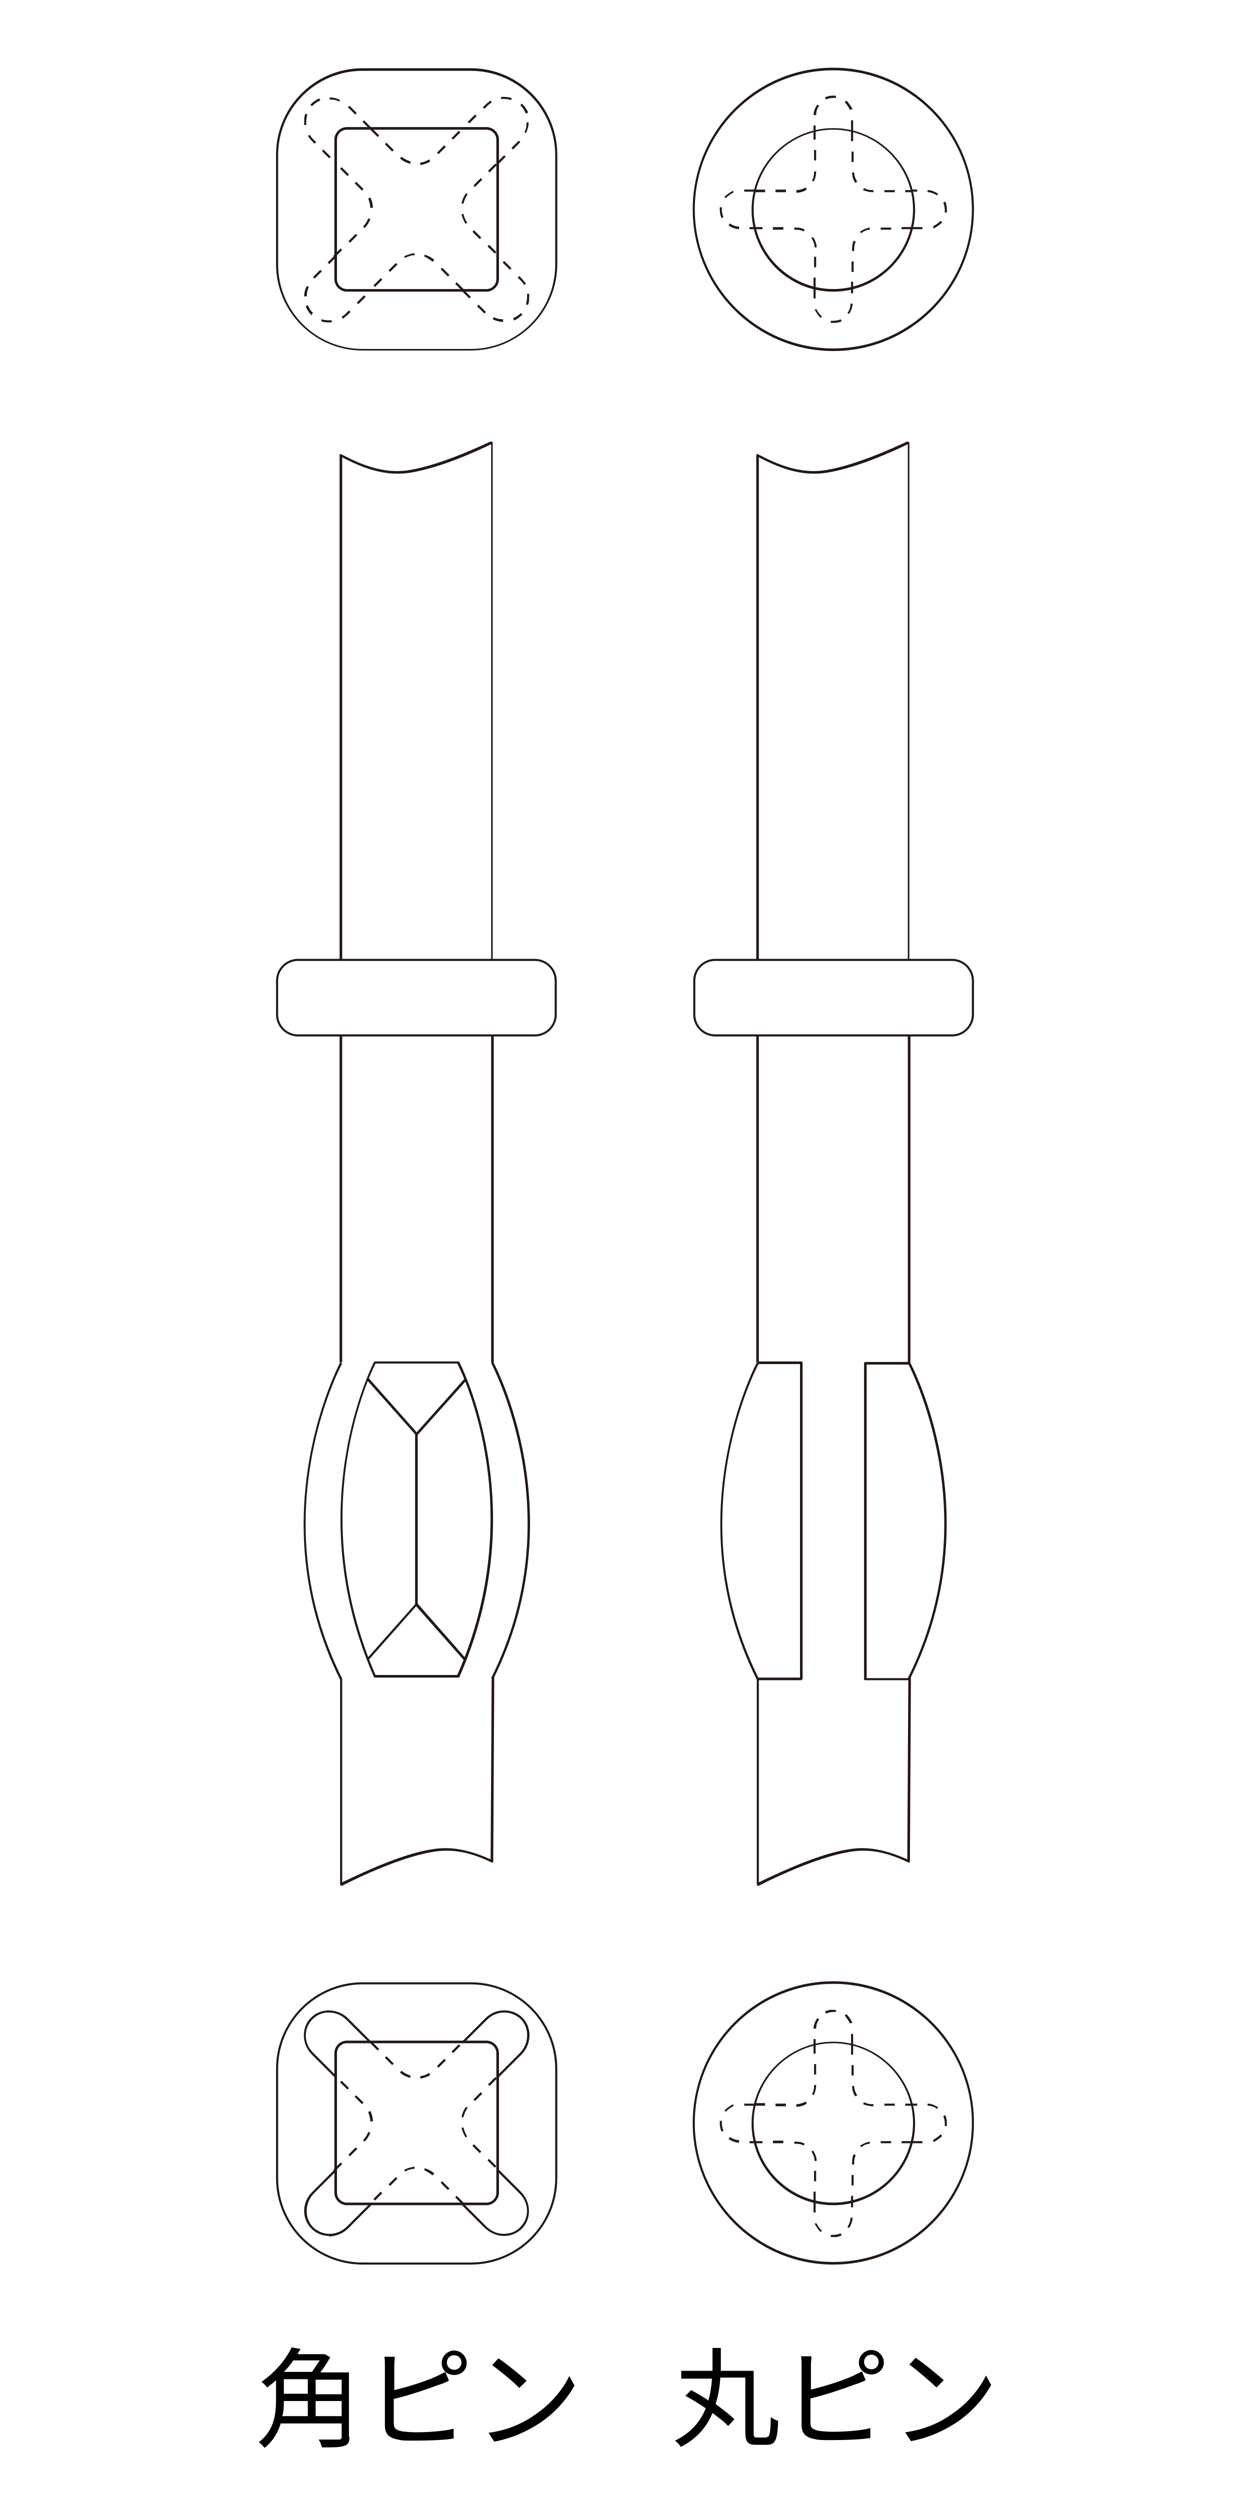 <?xml version="1.0" encoding="UTF-8"?>
<svg id="_レイヤー_1" data-name="レイヤー 1" xmlns="http://www.w3.org/2000/svg" width="240" height="480" version="1.1" viewBox="0 0 240 480">
  <defs>
    <style>
      .cls-1 {
        fill: #231815;
      }

      .cls-1, .cls-2 {
        stroke-width: 0px;
      }

      .cls-2 {
        fill: #000;
      }
    </style>
  </defs>
  <g>
    <path class="cls-2" d="M67.1,467.9c0,1-.3,1.5-1,1.7-.8.3-2.1.3-4.3.3,0-.4-.4-1.1-.6-1.5,1.7,0,3.3,0,3.8,0,.4,0,.6-.1.6-.5v-2.6h-11.7c-.5,1.7-1.5,3.4-3.1,4.7-.2-.3-.8-.9-1.1-1.1,3-2.3,3.3-5.5,3.3-8.2v-3.7c-.5.5-1.1.9-1.7,1.4-.3-.4-.8-.9-1.1-1.1,2.8-1.9,4.8-4.5,5.8-6.6l1.7.3c-.2.3-.4.7-.6,1h5.3c0,0,1,.6,1,.6-.5.9-1.2,2-1.9,2.9h5.5v12.4h0ZM54.5,461c0,.9,0,1.9-.3,2.9h4.9v-2.9h-4.6ZM56.3,453.2c-.5.8-1.1,1.5-1.8,2.2h5.4c.5-.7,1-1.5,1.5-2.2h-5.1ZM54.5,459.6h4.6v-2.8h-4.6s0,2.8,0,2.8ZM65.6,456.9h-5v2.8h5s0-2.8,0-2.8ZM65.6,463.9v-2.9h-5v2.9h5Z"/>
    <path class="cls-2" d="M75.7,454.2v4.7c2.5-.6,5.8-1.6,8-2.6.6-.3,1.3-.6,1.8-.9l.7,1.7c-.6.3-1.3.6-2,.8-2.4.9-6,2.1-8.6,2.7v4.6c0,1.1.4,1.3,1.5,1.6.7.1,1.7.2,2.8.2,2.2,0,5.4-.2,7.2-.7v1.9c-1.8.3-5,.4-7.3.4s-2.5,0-3.4-.2c-1.6-.3-2.5-1-2.5-2.7v-11.5c0-.5,0-1.2-.1-1.7h2c0,.5-.1,1.1-.1,1.7ZM87.2,451.3c1.3,0,2.4,1.1,2.4,2.4s-1,2.3-2.4,2.3-2.4-1-2.4-2.3,1.1-2.4,2.4-2.4ZM87.2,455c.8,0,1.4-.6,1.4-1.4s-.6-1.4-1.4-1.4-1.4.6-1.4,1.4c0,.8.6,1.4,1.4,1.4Z"/>
    <path class="cls-2" d="M102.3,463.9c3.2-2,5.8-5.1,7-7.7l1,1.8c-1.4,2.6-3.9,5.5-7.1,7.5-2.1,1.3-4.7,2.6-8.3,3.3l-1.1-1.7c3.7-.5,6.4-1.8,8.4-3.1ZM101,457.2l-1.3,1.3c-1-1.1-3.7-3.3-5.2-4.4l1.2-1.3c1.5,1,4.2,3.2,5.4,4.3Z"/>
  </g>
  <g>
    <path class="cls-2" d="M147.2,467.9c.6,0,.7-.6.8-3.8.4.3,1,.6,1.4.7-.1,3.5-.5,4.6-2.1,4.6h-2.2c-1.5,0-2-.5-2-2.5v-10.4h-4.8c-.1,1.8-.4,3.5-.9,5.1,1.4,1,2.7,2,3.6,2.9l-1.2,1.3c-.7-.8-1.8-1.6-3-2.5-1.1,2.6-2.9,4.9-6.1,6.5-.2-.4-.7-.9-1.1-1.2,3.1-1.5,4.9-3.7,5.9-6.2-1.3-.9-2.6-1.7-3.9-2.4l1.1-1.1c1.1.6,2.2,1.2,3.3,2,.4-1.3.6-2.8.7-4.2h-5.9v-1.5h6c0-1.5,0-3,0-4.4h1.6c0,1.4,0,2.9,0,4.4h6.3v11.9c0,.8.1.9.7.9h1.8Z"/>
    <path class="cls-2" d="M155.7,454.1v4.7c2.5-.6,5.8-1.6,8-2.6.6-.3,1.3-.6,1.8-.9l.7,1.7c-.6.3-1.3.6-2,.8-2.4.9-6,2.1-8.6,2.7v4.6c0,1.1.4,1.3,1.5,1.6.7.1,1.7.2,2.8.2,2.2,0,5.4-.2,7.2-.7v1.9c-1.8.3-5,.4-7.3.4s-2.5,0-3.4-.2c-1.6-.3-2.5-1-2.5-2.7v-11.5c0-.5,0-1.2-.1-1.7h2c0,.5-.1,1.1-.1,1.7ZM167.3,451.2c1.3,0,2.4,1.1,2.4,2.4s-1.1,2.3-2.4,2.3-2.4-1-2.4-2.3c0-1.3,1.1-2.4,2.4-2.4ZM167.3,454.9c.8,0,1.4-.6,1.4-1.4s-.6-1.4-1.4-1.4-1.4.6-1.4,1.4c0,.8.6,1.4,1.4,1.4Z"/>
    <path class="cls-2" d="M182.3,463.8c3.2-2,5.8-5.1,7-7.7l1,1.8c-1.4,2.6-3.9,5.5-7.1,7.5-2.1,1.3-4.7,2.6-8.3,3.3l-1.1-1.7c3.7-.5,6.4-1.8,8.4-3.1ZM181.1,457.1l-1.3,1.3c-1.1-1.1-3.7-3.3-5.2-4.4l1.2-1.3c1.5,1,4.2,3.2,5.4,4.3Z"/>
  </g>
  <g>
    <g>
      <path class="cls-1" d="M94.8,184.2h-.5v-98.9c-6.5,3.1-11.8,4.9-15.8,5.5-4.8.7-9.2-1.1-12.8-3v96.4h-.5v-96.8c0,0,0-.2.1-.2,0,0,.2,0,.2,0,3.6,1.9,8,3.8,12.8,3.1,3.9-.6,9.2-2.4,15.8-5.5,0,0,0,0,.1,0h.2c.1,0,.2.1.2.2,0,0,0,99.2,0,99.2Z"/>
      <rect class="cls-1" x="94.3" y="198.7" width=".5" height="62.9"/>
      <rect class="cls-1" x="65.2" y="198.7" width=".5" height="62.9"/>
      <path class="cls-1" d="M88,322.1h-16c0,0-.2,0-.2-.1-14.4-32.8-.1-60.2,0-60.5,0,0,.1-.1.2-.1h16c0,0,.2,0,.2.1.1.3,14.5,27.7,0,60.5,0,0-.1.1-.2.1ZM72.1,321.6h15.7c13.8-31.4,1.1-57.7,0-59.8h-15.7c-1.1,2.1-13.7,28.4,0,59.8Z"/>
      <path class="cls-1" d="M80,275.5c0,0-.1,0-.2,0l-9.5-10.7.4-.3,9.3,10.5,9.2-10.3.4.3-9.4,10.5c0,0-.1,0-.2,0Z"/>
      <path class="cls-1" d="M70.8,318.8l-.4-.3,9.4-10.6c0,0,.1,0,.2,0h0c0,0,.1,0,.2,0l9.3,10.6-.4.3-9.2-10.4-9.2,10.4Z"/>
      <rect class="cls-1" x="79.7" y="275.2" width=".5" height="32.8"/>
      <path class="cls-1" d="M94.7,322.4l-.4-.2c15.7-31.3.1-60.2,0-60.5l.4-.2c.2.3,15.8,29.4,0,60.9Z"/>
      <path class="cls-1" d="M65.5,362s0,0-.1,0c0,0-.1-.1-.1-.2v-39.3c-15.7-31.5-.1-60.6,0-60.9l.4.2c-.2.3-15.7,29.2,0,60.5,0,0,0,0,0,.1v39c5.2-2.5,12.3-5.7,17.7-6.4,3.3-.5,6.8.2,10.8,2l.2-35h.5s-.2,35.4-.2,35.4c0,0,0,.2-.1.2,0,0-.2,0-.2,0-4.1-2-7.5-2.6-10.9-2.1-5.4.8-12.8,4-17.9,6.6,0,0,0,0-.1,0Z"/>
      <path class="cls-1" d="M102.7,199h-45.5c-2.3,0-4.2-1.9-4.2-4.2v-6.5c0-2.3,1.9-4.2,4.2-4.2h45.5c2.3,0,4.2,1.9,4.2,4.2v6.5c0,2.3-1.9,4.2-4.2,4.2ZM57.2,184.5c-2.1,0-3.8,1.7-3.8,3.8v6.5c0,2.1,1.7,3.8,3.8,3.8h45.5c2.1,0,3.8-1.7,3.8-3.8v-6.5c0-2.1-1.7-3.8-3.8-3.8h-45.5Z"/>
    </g>
    <g>
      <g>
        <path class="cls-1" d="M93.4,56h-26.8c-1.3,0-2.4-1.1-2.4-2.4v-26.8c0-1.3,1.1-2.4,2.4-2.4h26.8c1.3,0,2.4,1.1,2.4,2.4v26.8c0,1.3-1.1,2.4-2.4,2.4ZM66.6,24.9c-1.1,0-1.9.9-1.9,1.9v26.8c0,1.1.9,1.9,1.9,1.9h26.8c1.1,0,1.9-.9,1.9-1.9v-26.8c0-1.1-.9-1.9-1.9-1.9h-26.8Z"/>
        <path class="cls-1" d="M90.4,67.3h-20.8c-9.1,0-16.6-7.4-16.6-16.6v-21c0-9.1,7.4-16.6,16.6-16.6h20.8c9.1,0,16.6,7.4,16.6,16.6v21c0,9.1-7.4,16.6-16.6,16.6ZM69.6,13.6c-8.9,0-16.2,7.2-16.2,16.2v21c0,8.9,7.2,16.2,16.2,16.2h20.8c8.9,0,16.2-7.2,16.2-16.2v-21c0-8.9-7.2-16.2-16.2-16.2h-20.8Z"/>
      </g>
      <g>
        <path class="cls-1" d="M63.2,30.4l-1.4-1.4.3-.3,1.4,1.4-.3.3ZM60.4,27.6l-.4-.4c-.3-.3-.6-.7-.9-1.1l.4-.2c.2.4.5.7.8,1l.4.4-.3.3ZM71,24.8l-1.4-1.4.3-.3,1.4,1.4-.3.3ZM58.4,24c0-.2,0-.4,0-.6,0-.5,0-1,.2-1.5h.4c-.1.6-.2,1-.2,1.5s0,.4,0,.6h-.4ZM68.2,22l-1.4-1.4.3-.3,1.4,1.4-.3.3ZM59.9,20.4l-.3-.3c0,0,.1-.1.2-.2.4-.4,1-.8,1.5-1l.2.4c-.5.2-1,.5-1.4.9,0,0,0,0-.1.1ZM65.2,19.5c-.6-.3-1.2-.4-1.9-.4v-.4c.7,0,1.4.2,2,.5l-.2.4Z"/>
        <path class="cls-1" d="M95.7,31.5l-.3-.3,1.4-1.4.3.3-1.4,1.4ZM98.5,28.7l-.3-.3,1.4-1.4.3.3-1.4,1.4ZM101.1,25.6l-.4-.2c.3-.6.4-1.2.4-1.9h.4c0,.7-.2,1.4-.5,2ZM90.1,23.7l-.3-.3,1.4-1.4.3.3-1.4,1.4ZM100.9,21.7c-.2-.5-.5-1-.9-1.4,0,0,0,0-.1-.1l.3-.3c0,0,.1.1.2.2.4.4.8,1,1,1.5l-.4.2ZM93,20.9l-.3-.3.4-.4c.3-.3.7-.6,1.1-.9l.2.4c-.4.2-.7.5-1,.8l-.4.4ZM98.1,19.2c-.6-.2-1.2-.2-1.9-.2v-.4c.6,0,1.4,0,2,.2v.4Z"/>
        <path class="cls-1" d="M63.2,61.9c-.5,0-1,0-1.5-.2v-.4c.7.2,1.4.2,2,.2v.4c-.2,0-.4,0-.6,0ZM65.8,61.2l-.2-.4c.4-.2.7-.5,1-.8l.4-.4.3.3-.4.4c-.3.3-.7.6-1.1.9ZM59.9,60.6c0,0-.1,0-.2-.2-.4-.4-.8-1-1-1.6l.4-.2c.2.5.5,1,.9,1.4,0,0,0,0,.1.1l-.3.3ZM68.8,58.4l-.3-.3,1.4-1.4.3.3-1.4,1.4ZM58.8,56.9h-.4c0-.7.2-1.4.5-2l.4.2c-.3.6-.4,1.2-.4,1.8ZM60.4,53.5l-.3-.3,1.4-1.4.3.3-1.4,1.4ZM63.2,50.7l-.3-.3,1.4-1.4.3.3-1.4,1.4Z"/>
        <path class="cls-1" d="M96.6,61.8c-.7,0-1.4-.2-2-.5l.2-.4c.6.3,1.2.4,1.8.4v.4ZM98.7,61.5l-.2-.4c.5-.2,1-.5,1.4-.9s0,0,.1-.1l.3.3c0,0,0,.1-.2.2-.4.4-1,.8-1.6,1ZM93,60.2l-1.4-1.4.3-.3,1.4,1.4-.3.3ZM101.4,58.5h-.4c.1-.6.2-1,.2-1.5s0-.4,0-.6h.4c0,.2,0,.4,0,.6,0,.5,0,1-.2,1.5ZM90.1,57.3l-1.4-1.4.3-.3,1.4,1.4-.3.3ZM100.6,54.7c-.2-.4-.5-.7-.8-1l-.4-.4.3-.3.4.4c.3.3.6.7.9,1.1l-.4.2ZM97.9,51.8l-1.4-1.4.3-.3,1.4,1.4-.3.3Z"/>
      </g>
      <g>
        <path class="cls-1" d="M64.3,49.4l-.3-.3,1.4-1.4.3.3-1.4,1.4ZM67.2,46.6l-.3-.3,1.4-1.4.3.3-1.4,1.4ZM70,43.8l-.3-.3c.5-.5.8-1,1-1.6l.4.2c-.3.7-.6,1.2-1.1,1.7ZM71.1,40c0-.6-.2-1.3-.4-1.9l.4-.2c.3.6.5,1.3.5,2h-.4ZM69.5,36.6l-1.4-1.4.3-.3,1.4,1.4-.3.3ZM66.7,33.8l-1.4-1.4.3-.3,1.4,1.4-.3.3Z"/>
        <path class="cls-1" d="M80.7,31.6v-.4c.6,0,1.2-.3,1.7-.6l.2.4c-.6.4-1.3.6-2,.7ZM78.6,31.4c-.7-.2-1.3-.5-1.8-1l.3-.3c.5.4,1.1.7,1.7.9v.4ZM84.2,29.6l-.3-.3,1.4-1.4.3.3-1.4,1.4ZM75.3,29.1l-1.4-1.4.3-.3,1.4,1.4-.3.3ZM87,26.8l-.3-.3,1.4-1.4.3.3-1.4,1.4ZM72.5,26.3l-1.4-1.4.3-.3,1.4,1.4-.3.3Z"/>
        <path class="cls-1" d="M88.8,55.9l-1.4-1.4.3-.3,1.4,1.4-.3.3ZM72,55.1l-.3-.3,1.4-1.4.3.3-1.4,1.4ZM86,53.1l-1.4-1.4.3-.3,1.4,1.4-.3.3ZM74.9,52.2l-.3-.3,1.4-1.4.3.3-1.4,1.4ZM83.1,50.3c-.5-.4-1-.8-1.6-1v-.4c.8.2,1.4.6,1.9,1l-.3.3ZM77.8,49.6l-.2-.4c.6-.3,1.3-.5,2-.6v.4c-.6,0-1.2.2-1.8.5Z"/>
        <path class="cls-1" d="M95,48.7l-1.4-1.4.3-.3,1.4,1.4-.3.3ZM92.1,45.9l-1.4-1.4.3-.3,1.4,1.4-.3.3ZM89.4,43c-.4-.6-.6-1.2-.8-1.9h.4c.1.6.4,1.2.7,1.7l-.4.2ZM89,39.1h-.4c.2-.8.4-1.4.9-2l.3.2c-.4.5-.6,1.1-.8,1.7ZM91.2,35.9l-.3-.3,1.4-1.4.3.3-1.4,1.4ZM94,33.1l-.3-.3,1.4-1.4.3.3-1.4,1.4Z"/>
      </g>
    </g>
    <g>
      <g>
        <path class="cls-1" d="M93.4,423.4h-26.8c-1.3,0-2.4-1.1-2.4-2.4v-26.8c0-1.3,1.1-2.4,2.4-2.4h26.8c1.3,0,2.4,1.1,2.4,2.4v26.8c0,1.3-1.1,2.4-2.4,2.4ZM66.6,392.3c-1.1,0-1.9.9-1.9,1.9v26.8c0,1.1.9,1.9,1.9,1.9h26.8c1.1,0,1.9-.9,1.9-1.9v-26.8c0-1.1-.9-1.9-1.9-1.9h-26.8Z"/>
        <path class="cls-1" d="M90.4,434.8h-20.8c-9.1,0-16.6-7.4-16.6-16.6v-21c0-9.1,7.4-16.6,16.6-16.6h20.8c9.1,0,16.6,7.4,16.6,16.6v21c0,9.1-7.4,16.6-16.6,16.6ZM69.6,381c-8.9,0-16.2,7.2-16.2,16.2v21c0,8.9,7.2,16.2,16.2,16.2h20.8c8.9,0,16.2-7.2,16.2-16.2v-21c0-8.9-7.2-16.2-16.2-16.2h-20.8Z"/>
      </g>
      <g>
        <path class="cls-1" d="M64.3,398.9l-4.4-4.4c-2-2-2.1-5.2-.2-7.1.9-.9,2.1-1.4,3.4-1.4s2.7.5,3.7,1.5l4.4,4.4-.3.3-4.4-4.4c-.9-.9-2.1-1.4-3.4-1.4s-2.3.5-3.1,1.3c-1.8,1.8-1.7,4.7.2,6.5l4.4,4.4-.3.3Z"/>
        <path class="cls-1" d="M95.7,398.9l-.3-.3,4.4-4.4c1.8-1.8,1.9-4.8.2-6.5-.8-.8-2-1.3-3.2-1.3-1.2,0-2.4.5-3.3,1.4l-4.4,4.4-.3-.3,4.4-4.4c1-1,2.2-1.5,3.6-1.5,1.4,0,2.6.5,3.5,1.4,1.9,1.9,1.8,5.1-.2,7.1l-4.4,4.4Z"/>
        <path class="cls-1" d="M63.2,429.3c-1.3,0-2.5-.5-3.4-1.4-1.9-1.9-1.9-5.1.2-7.1l4.4-4.4.3.3-4.4,4.4c-1.8,1.8-1.9,4.8-.2,6.5.8.8,2,1.3,3.2,1.3,1.2,0,2.4-.5,3.3-1.4l4.4-4.4.3.3-4.4,4.4c-1,1-2.2,1.5-3.6,1.6,0,0,0,0-.1,0Z"/>
        <path class="cls-1" d="M96.8,429.3s0,0-.1,0c-1.3,0-2.6-.6-3.6-1.5l-4.4-4.4.3-.3,4.4,4.4c.9.9,2.1,1.4,3.3,1.4,1.2,0,2.4-.4,3.2-1.3,1.8-1.8,1.7-4.7-.2-6.5l-4.4-4.4.3-.3,4.4,4.4c2,2,2.1,5.2.2,7.1-.9.9-2.1,1.4-3.4,1.4Z"/>
      </g>
      <g>
        <path class="cls-1" d="M64.3,416.9l-.3-.3,1.4-1.4.3.3-1.4,1.4ZM67.2,414l-.3-.3,1.4-1.4.3.3-1.4,1.4ZM70,411.2l-.3-.3c.5-.5.8-1,1-1.6l.4.2c-.3.7-.6,1.2-1.1,1.7ZM71.1,407.4c0-.6-.2-1.3-.4-1.9l.4-.2c.3.6.5,1.3.5,2h-.4ZM69.5,404l-1.4-1.4.3-.3,1.4,1.4-.3.3ZM66.7,401.2l-1.4-1.4.3-.3,1.4,1.4-.3.3Z"/>
        <path class="cls-1" d="M80.7,399v-.4c.6,0,1.2-.3,1.7-.6l.2.4c-.6.4-1.3.6-2,.7ZM78.6,398.9c-.7-.2-1.3-.5-1.8-1l.3-.3c.5.4,1.1.7,1.7.9v.4ZM84.2,397l-.3-.3,1.4-1.4.3.3-1.4,1.4ZM75.3,396.5l-1.4-1.4.3-.3,1.4,1.4-.3.3ZM87,394.2l-.3-.3,1.4-1.4.3.3-1.4,1.4ZM72.5,393.7l-1.4-1.4.3-.3,1.4,1.4-.3.3Z"/>
        <path class="cls-1" d="M88.8,423.3l-1.4-1.4.3-.3,1.4,1.4-.3.3ZM72,422.5l-.3-.3,1.4-1.4.3.3-1.4,1.4ZM86,420.5l-1.4-1.4.3-.3,1.4,1.4-.3.3ZM74.9,419.7l-.3-.3,1.4-1.4.3.3-1.4,1.4ZM83.1,417.7c-.5-.4-1-.7-1.6-1v-.4c.8.2,1.4.6,1.9,1l-.3.3ZM77.8,417l-.2-.4c.6-.3,1.3-.5,2-.6v.4c-.6,0-1.2.2-1.8.5Z"/>
        <path class="cls-1" d="M95,416.2l-1.4-1.4.3-.3,1.4,1.4-.3.3ZM92.1,413.4l-1.4-1.4.3-.3,1.4,1.4-.3.3ZM89.4,410.4c-.4-.6-.6-1.2-.8-1.9h.4c.1.6.4,1.2.7,1.7l-.4.2ZM89,406.5h-.4c.2-.8.4-1.4.9-2l.3.2c-.4.5-.6,1.1-.8,1.7ZM91.2,403.4l-.3-.3,1.4-1.4.3.3-1.4,1.4ZM94,400.5l-.3-.3,1.4-1.4.3.3-1.4,1.4Z"/>
      </g>
    </g>
  </g>
  <g>
    <g>
      <path class="cls-1" d="M174.8,184.2h-.5v-98.9c-6.5,3.1-11.8,4.9-15.8,5.5-4.8.7-9.2-1.1-12.8-3v96.4h-.5v-96.8c0,0,0-.2.1-.2,0,0,.2,0,.2,0,3.6,1.9,8,3.8,12.8,3.1,3.9-.6,9.2-2.4,15.8-5.5,0,0,0,0,.1,0h.2c.1,0,.2.1.2.2v99.2h0Z"/>
      <rect class="cls-1" x="174.3" y="198.7" width=".5" height="62.9"/>
      <rect class="cls-1" x="145.2" y="198.7" width=".5" height="62.9"/>
      <path class="cls-1" d="M174.7,322.4l-.4-.2c15.7-31.3.1-60.2,0-60.5l.4-.2c.2.3,15.8,29.4,0,60.9Z"/>
      <path class="cls-1" d="M145.5,362s0,0-.1,0c0,0-.1-.1-.1-.2v-39.3c-15.7-31.5-.1-60.6,0-60.9l.4.2c-.2.3-15.7,29.2,0,60.5,0,0,0,0,0,.1v39c5.2-2.5,12.3-5.7,17.7-6.4,3.3-.5,6.8.2,10.8,2l.2-35h.5s-.2,35.4-.2,35.4c0,0,0,.2-.1.2,0,0-.2,0-.2,0-4.1-2-7.5-2.6-10.9-2.1-5.4.8-12.8,4-17.9,6.6,0,0,0,0-.1,0Z"/>
      <path class="cls-1" d="M174.5,322.6h-8.4c-.1,0-.2-.1-.2-.2v-60.7c0-.1.1-.2.2-.2h8.4v.5h-8.1v60.2h8.1v.5Z"/>
      <path class="cls-1" d="M153.9,322.6h-8.4v-.5h8.1v-60.2h-8.1v-.5h8.4c.1,0,.2.1.2.2v60.7c0,.1-.1.2-.2.2Z"/>
      <path class="cls-1" d="M182.8,199h-45.5c-2.3,0-4.2-1.9-4.2-4.2v-6.5c0-2.3,1.9-4.2,4.2-4.2h45.5c2.3,0,4.2,1.9,4.2,4.2v6.5c0,2.3-1.9,4.2-4.2,4.2ZM137.3,184.5c-2.1,0-3.8,1.7-3.8,3.8v6.5c0,2.1,1.7,3.8,3.8,3.8h45.5c2.1,0,3.8-1.7,3.8-3.8v-6.5c0-2.1-1.7-3.8-3.8-3.8h-45.5Z"/>
    </g>
    <g>
      <g>
        <path class="cls-1" d="M156.6,25.1h-.4v-1h.4v1ZM163.8,25.1h-.4v-2h.4v2ZM156.6,22.1h-.4c0-.7.3-1.4.7-2l.4.2c-.4.5-.6,1.1-.6,1.8ZM163.2,21.2c-.2-.6-.6-1.1-1-1.6l.3-.3c.5.5.9,1.1,1.2,1.7h-.4ZM158.6,19.1l-.2-.4c.6-.3,1.4-.4,2.1-.3v.4c-.7,0-1.3,0-1.9.3Z"/>
        <path class="cls-1" d="M177.1,44h-2v-.4h2v.4ZM179.2,43.8v-.4c.5-.2,1-.6,1.4-1l.3.3c-.5.5-1.1.9-1.7,1.2ZM181.8,40.8h-.4c0-.2,0-.4,0-.5,0-.5-.1-.9-.3-1.4l.4-.2c.2.5.3,1,.3,1.5s0,.4,0,.5ZM179.9,37.5c-.5-.3-1.1-.6-1.8-.6v-.4c.7,0,1.4.3,2,.7l-.2.4ZM175.1,36.8v-.4h1v.4h-1Z"/>
        <path class="cls-1" d="M144.9,44h-1v-.4h1v.4ZM141.9,44c-.7,0-1.4-.3-2-.7l.2-.4c.5.3,1.1.6,1.8.6v.4ZM138.5,41.8c-.2-.5-.3-1-.3-1.5s0-.4,0-.5h.4c0,.2,0,.4,0,.5,0,.5.1.9.3,1.4l-.4.2ZM139.4,38.1l-.3-.3c.5-.5,1.1-.9,1.7-1.2v.4c-.5.2-1,.6-1.4,1ZM144.9,36.8h-2v-.4h2v.4Z"/>
        <path class="cls-1" d="M160,62c-.2,0-.4,0-.5,0v-.4c.7,0,1.3,0,1.9-.3l.2.4c-.5.2-1,.3-1.5.3ZM157.6,61.1c-.5-.5-.9-1.1-1.2-1.7h.4c.2.5.6,1,1,1.4l-.3.3ZM163.1,60.3l-.4-.2c.4-.5.6-1.1.6-1.8h.4c0,.7-.3,1.4-.7,2ZM156.6,57.3h-.4v-2h.4v2ZM163.8,56.3h-.4v-1h.4v1Z"/>
        <g>
          <path class="cls-1" d="M152.9,36.9v-.4c.6,0,1.2-.2,1.8-.5l.2.4c-.6.4-1.3.6-2,.6ZM150.9,36.9h-2s0-.5,0-.5h2s0,.5,0,.5ZM146.9,36.9h-2s0-.5,0-.5h2s0,.5,0,.5ZM156.3,34.9l-.4-.2c.3-.5.4-1.1.4-1.7h0c0-.1.4-.1.4-.1h0c0,.8-.2,1.5-.5,2ZM156.3,30.8v-2s.4,0,.4,0v2s-.4,0-.4,0ZM156.2,26.8v-1.7s.4,0,.4,0v1.7s-.4,0-.4,0Z"/>
          <path class="cls-1" d="M167.5,36.9c-.6,0-1.3-.2-1.8-.4l.2-.4c.5.3,1,.4,1.6.4h.2s0,.4,0,.4h-.2ZM169.8,36.9v-.4s2,0,2,0v.4s-2,0-2,0ZM173.8,36.9v-.4s1.4,0,1.4,0v.4s-1.4,0-1.4,0ZM164.2,35.1c-.4-.6-.6-1.3-.6-2h.4c0,.6.2,1.2.6,1.8l-.4.2ZM163.5,31.1v-2s.4,0,.4,0v2s-.4,0-.4,0ZM163.4,27.1v-2s.4,0,.4,0v2s-.4,0-.4,0Z"/>
          <path class="cls-1" d="M156.6,55.3h-.4s0-2,0-2h.4s0,2,0,2ZM156.7,51.3h-.4s0-2,0-2h.4s0,2,0,2ZM156.4,47.4c0-.6-.3-1.2-.6-1.7l.3-.2c.4.6.7,1.3.7,2h-.4ZM154.3,44.4c-.5-.2-.9-.3-1.4-.3h-.4s0-.4,0-.4h.4c.6,0,1.1.1,1.6.4l-.2.4ZM150.4,44.1h-2s0-.5,0-.5h2s0,.5,0,.5ZM146.4,44h-1.5s0-.4,0-.4h1.5s0,.4,0,.4Z"/>
          <path class="cls-1" d="M163.8,55.3h-.4s0-1.2,0-1.2h.4s0,1.2,0,1.2ZM163.9,52.2h-.4s0-2,0-2h.4s0,2,0,2ZM164,48.2h-.4s0-.5,0-.5c0-.5.1-1,.3-1.5l.4.2c-.2.4-.3.9-.3,1.4v.5ZM165.4,44.8l-.3-.3c.6-.4,1.2-.7,1.9-.8v.4c-.6,0-1.2.3-1.7.7ZM169.1,44.1v-.4s2,0,2,0v.4s-2,0-2,0ZM173.1,44v-.4s2,0,2,0v.4s-2,0-2,0Z"/>
        </g>
        <path class="cls-1" d="M160,56c-8.7,0-15.7-7.1-15.7-15.7s7.1-15.7,15.7-15.7,15.7,7.1,15.7,15.7-7.1,15.7-15.7,15.7ZM160,24.9c-8.4,0-15.3,6.9-15.3,15.3s6.9,15.3,15.3,15.3,15.3-6.9,15.3-15.3-6.9-15.3-15.3-15.3Z"/>
      </g>
      <path class="cls-1" d="M160,67.4c-14.9,0-27-12.2-27-27.2s12.1-27.2,27-27.2,27,12.2,27,27.2-12.1,27.2-27,27.2ZM160,13.5c-14.7,0-26.6,12-26.6,26.7s11.9,26.7,26.6,26.7,26.6-12,26.6-26.7-11.9-26.7-26.6-26.7Z"/>
    </g>
    <g>
      <g>
        <path class="cls-1" d="M156.6,392.5h-.4v-1h.4v1ZM163.8,392.5h-.4v-2h.4v2ZM156.6,389.5h-.4c0-.7.3-1.4.7-2l.4.2c-.4.5-.6,1.1-.6,1.8ZM163.2,388.6c-.2-.6-.6-1.1-1-1.6l.3-.3c.5.5.9,1.1,1.2,1.7h-.4ZM158.6,386.6l-.2-.4c.5-.2,1-.4,1.6-.3.2,0,.3,0,.5,0v.4c-.2,0-.4,0-.5,0-.5,0-.9.1-1.4.3Z"/>
        <path class="cls-1" d="M177.1,411.5h-2v-.4h2v.4ZM179.2,411.2v-.4c.5-.2,1-.6,1.4-1l.3.3c-.5.5-1.1.9-1.7,1.2ZM181.8,408.2h-.4c0-.2,0-.4,0-.5,0-.5-.1-.9-.3-1.4l.4-.2c.2.5.3,1,.3,1.5s0,.4,0,.5ZM179.9,404.9c-.5-.4-1.1-.6-1.8-.6v-.4c.7,0,1.4.3,2,.7l-.2.4ZM176.1,404.3h-1v-.4h1v.4Z"/>
        <path class="cls-1" d="M144.9,411.5h-1v-.4h1v.4ZM141.9,411.4c-.7,0-1.4-.3-2-.7l.2-.4c.5.3,1.1.6,1.8.6v.4ZM138.5,409.2c-.2-.5-.3-1-.3-1.5s0-.4,0-.5h.4c0,.2,0,.4,0,.5,0,.5.1.9.3,1.4l-.4.2ZM139.4,405.5l-.3-.3c.5-.5,1.1-.9,1.7-1.2v.4c-.5.2-1,.6-1.4,1ZM144.9,404.3h-2v-.4h2v.4Z"/>
        <path class="cls-1" d="M160,429.5c-.2,0-.3,0-.5,0v-.4c.2,0,.4,0,.5,0,.5,0,.9-.1,1.4-.3l.2.4c-.5.2-1,.4-1.6.3ZM157.6,428.6c-.5-.5-.9-1.1-1.2-1.7h.4c.2.5.6,1,1,1.4l-.3.3ZM163.1,427.8l-.4-.2c.3-.5.6-1.1.6-1.8h.4c0,.7-.3,1.4-.7,2ZM156.6,424.8h-.4v-2h.4v2ZM163.8,423.8h-.4v-1h.4v1Z"/>
        <g>
          <path class="cls-1" d="M152.9,404.4v-.4c.6,0,1.2-.2,1.8-.5l.2.4c-.6.4-1.3.6-2,.6ZM150.9,404.4h-2s0-.5,0-.5h2s0,.5,0,.5ZM146.9,404.3h-2s0-.5,0-.5h2s0,.5,0,.5ZM156.3,402.3l-.4-.2c.3-.5.4-1.1.4-1.7h0c0-.1.4-.1.4-.1h0c0,.8-.2,1.5-.5,2ZM156.3,398.3v-2s.4,0,.4,0v2s-.4,0-.4,0ZM156.2,394.3v-1.7s.4,0,.4,0v1.7s-.4,0-.4,0Z"/>
          <path class="cls-1" d="M167.5,404.4c-.6,0-1.3-.2-1.8-.4l.2-.4c.5.3,1,.4,1.6.4h.2s0,.4,0,.4h-.2ZM169.8,404.3v-.4s2,0,2,0v.4s-2,0-2,0ZM173.8,404.3v-.4s1.4,0,1.4,0v.4s-1.4,0-1.4,0ZM164.2,402.5c-.4-.6-.6-1.3-.6-2h.4c0,.6.2,1.2.6,1.8l-.4.2ZM163.5,398.5v-2s.4,0,.4,0v2s-.4,0-.4,0ZM163.4,394.5v-2s.4,0,.4,0v2s-.4,0-.4,0Z"/>
          <path class="cls-1" d="M156.6,422.8h-.4s0-2,0-2h.4s0,2,0,2ZM156.7,418.8h-.4s0-2,0-2h.4s0,2,0,2ZM156.4,414.8c0-.6-.3-1.2-.6-1.7l.3-.2c.4.6.7,1.3.7,2h-.4ZM154.3,411.9c-.5-.2-.9-.3-1.4-.3h-.4s0-.4,0-.4h.4c.6,0,1.1.1,1.6.4l-.2.4ZM150.4,411.5h-2s0-.5,0-.5h2s0,.5,0,.5ZM146.4,411.5h-1.5s0-.4,0-.4h1.5s0,.4,0,.4Z"/>
          <path class="cls-1" d="M163.8,422.8h-.4s0-1.2,0-1.2h.4s0,1.2,0,1.2ZM163.9,419.6h-.4s0-2,0-2h.4s0,2,0,2ZM164,415.6h-.4s0-.5,0-.5c0-.5.1-1,.3-1.5l.4.2c-.2.4-.3.9-.3,1.4v.5ZM165.4,412.3l-.3-.3c.6-.4,1.2-.7,1.9-.8v.4c-.6,0-1.2.3-1.7.7ZM169.1,411.5v-.4s2,0,2,0v.4s-2,0-2,0ZM173.1,411.5v-.4s2,0,2,0v.4s-2,0-2,0Z"/>
        </g>
        <path class="cls-1" d="M160,423.4c-8.7,0-15.7-7.1-15.7-15.7s7.1-15.7,15.7-15.7,15.7,7.1,15.7,15.7-7.1,15.7-15.7,15.7ZM160,392.3c-8.4,0-15.3,6.9-15.3,15.3s6.9,15.3,15.3,15.3,15.3-6.9,15.3-15.3-6.9-15.3-15.3-15.3Z"/>
      </g>
      <path class="cls-1" d="M160,434.8c-14.9,0-27-12.2-27-27.2s12.1-27.2,27-27.2,27,12.2,27,27.2-12.1,27.2-27,27.2ZM160,380.9c-14.7,0-26.6,12-26.6,26.7s11.9,26.7,26.6,26.7,26.6-12,26.6-26.7-11.9-26.7-26.6-26.7Z"/>
    </g>
  </g>
</svg>